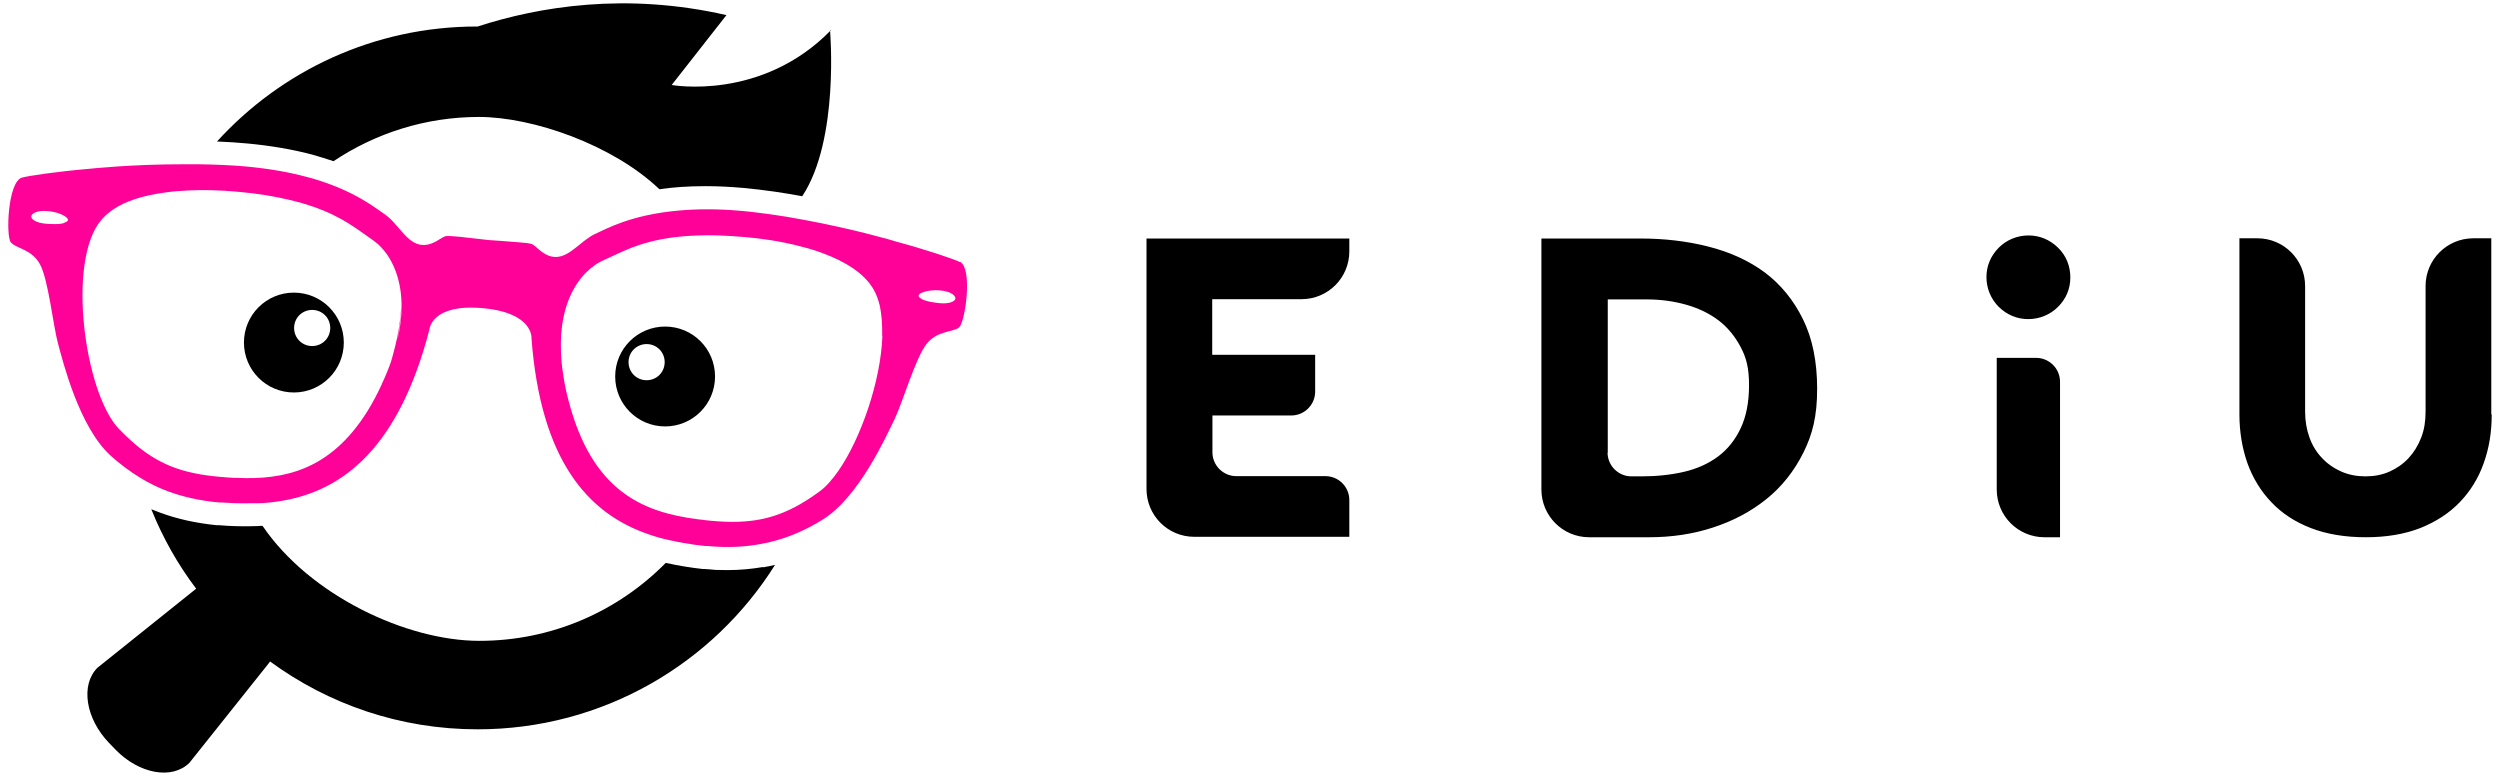 <svg width="151" height="47" viewBox="0 0 151 47" fill="none" xmlns="http://www.w3.org/2000/svg">
<g clip-path="url(#clip0_1794_1499)">
<path d="M50.174 1.839C45.98 6.125 40.57 5.133 40.57 5.133L43.877 0.913C37.805 -0.476 32.566 0.397 28.849 1.601H28.809C22.579 1.601 16.983 4.286 13.107 8.546C13.755 8.572 14.364 8.612 14.932 8.665C16.335 8.797 17.671 9.022 18.861 9.339C19.324 9.472 19.748 9.604 20.145 9.736C22.658 8.056 25.687 7.064 28.928 7.064C32.169 7.064 36.998 8.731 39.829 11.43C40.636 11.31 41.562 11.244 42.62 11.244H42.66C43.374 11.244 44.115 11.284 44.882 11.35C45.477 11.403 46.126 11.482 46.787 11.575C47.33 11.654 47.885 11.747 48.454 11.853C50.716 8.44 50.134 1.826 50.134 1.826H50.174V1.839ZM40.173 25.756C41.84 25.756 43.189 24.407 43.189 22.74C43.189 21.073 41.84 19.724 40.173 19.724C38.506 19.724 37.157 21.073 37.157 22.74C37.157 24.407 38.506 25.756 40.173 25.756ZM38.281 21.1C38.704 20.676 39.406 20.676 39.829 21.1C40.252 21.523 40.252 22.224 39.829 22.648C39.406 23.071 38.704 23.071 38.281 22.648C37.858 22.224 37.858 21.523 38.281 21.1ZM17.75 23.706C19.417 23.706 20.766 22.356 20.766 20.69C20.766 19.023 19.417 17.674 17.75 17.674C16.083 17.674 14.734 19.023 14.734 20.69C14.734 22.356 16.083 23.706 17.75 23.706ZM18.081 19.036C18.504 18.613 19.205 18.613 19.629 19.036C20.052 19.459 20.052 20.16 19.629 20.584C19.205 21.007 18.504 21.007 18.081 20.584C17.658 20.16 17.658 19.459 18.081 19.036Z" fill="black"/>
<path d="M57.965 15.822C57.608 15.649 56.047 15.107 53.931 14.538H53.957C53.957 14.538 51.536 13.824 48.573 13.282C48.282 13.229 47.978 13.176 47.687 13.123C47.581 13.11 47.475 13.083 47.369 13.07C46.8 12.977 46.218 12.898 45.663 12.832C45.372 12.792 45.081 12.766 44.79 12.739C43.348 12.607 42.104 12.62 41.046 12.713C38.096 12.964 36.575 13.85 35.979 14.115C35.159 14.472 34.471 15.464 33.651 15.517H33.466C32.765 15.451 32.394 14.829 32.103 14.737C31.997 14.697 31.68 14.657 31.296 14.631C30.529 14.565 29.511 14.499 29.511 14.499C29.511 14.499 28.505 14.38 27.751 14.3C27.367 14.261 27.05 14.247 26.944 14.261C26.653 14.3 26.177 14.856 25.489 14.79C25.436 14.79 25.37 14.776 25.304 14.763C25.092 14.71 24.92 14.604 24.735 14.459C24.232 14.049 23.809 13.335 23.267 12.964C22.737 12.62 21.481 11.535 18.835 10.768C18.742 10.742 18.637 10.715 18.531 10.689C17.512 10.411 16.282 10.186 14.84 10.054C13.927 9.974 12.975 9.935 12.009 9.922H10.977C7.974 9.922 5.487 10.186 5.487 10.186H5.5C3.331 10.371 1.704 10.623 1.32 10.729C0.474 10.98 0.341 14.274 0.659 14.644C0.976 15.015 1.915 15.041 2.418 15.967C2.921 16.893 3.212 19.684 3.503 20.743C3.794 21.814 4.773 25.796 6.691 27.529C7.233 28.018 7.829 28.468 8.503 28.878C9.006 29.183 9.562 29.46 10.17 29.685C11.043 30.003 12.049 30.241 13.213 30.347H13.358C13.887 30.386 14.456 30.413 15.065 30.399H15.541C15.978 30.386 16.414 30.347 16.837 30.28C20.753 29.698 24.1 26.986 25.939 19.896C25.939 19.896 26.045 18.335 29.153 18.613C32.249 18.891 32.103 20.438 32.103 20.451C32.659 27.741 35.45 31.008 39.194 32.278C39.604 32.423 40.041 32.543 40.477 32.635C40.755 32.701 41.019 32.741 41.284 32.794C41.734 32.873 42.17 32.939 42.594 32.979H42.713C42.779 32.979 42.832 32.979 42.885 32.992C43.996 33.085 44.975 33.032 45.861 32.873C46.562 32.754 47.197 32.569 47.779 32.344C48.467 32.08 49.102 31.749 49.697 31.378C51.893 30.029 53.56 26.272 54.05 25.28C54.526 24.275 55.306 21.602 55.968 20.769C56.629 19.949 57.555 20.081 57.926 19.777C58.296 19.473 58.772 16.205 57.979 15.808L57.965 15.822ZM3.9 13.454C3.728 13.559 2.987 13.559 2.524 13.48C2.061 13.401 1.651 13.11 2.048 12.871C2.445 12.633 3.371 12.739 3.873 13.03C4.376 13.335 3.9 13.44 3.9 13.44V13.454ZM23.968 20.703C24.047 20.293 24.113 19.883 24.166 19.473C24.219 19.01 24.245 18.56 24.259 18.097C24.259 18.361 24.232 18.613 24.206 18.877C24.153 19.539 24.047 20.187 23.888 20.835C23.809 21.166 23.716 21.497 23.624 21.827C23.478 22.251 23.293 22.7 23.081 23.15C23.081 23.15 23.081 23.177 23.068 23.19C22.79 23.798 22.499 24.341 22.195 24.83C19.946 28.442 17.115 28.984 14.324 28.865H14.192C13.874 28.852 13.57 28.825 13.266 28.799C10.99 28.6 9.496 28.032 7.948 26.643C7.696 26.418 7.432 26.166 7.167 25.889C5.117 23.732 4.006 15.742 6.122 13.282C6.334 13.03 6.585 12.819 6.863 12.633C7.577 12.157 8.503 11.879 9.443 11.707C9.919 11.628 10.395 11.562 10.858 11.535C12.26 11.43 13.543 11.509 14.112 11.562C14.284 11.575 14.377 11.588 14.417 11.588H14.43C15.62 11.694 16.613 11.866 17.446 12.065C19.735 12.594 20.899 13.361 21.785 13.983C22.023 14.155 22.248 14.313 22.46 14.459C22.565 14.538 22.684 14.618 22.804 14.723C23.478 15.319 24.153 16.43 24.245 18.11C24.285 18.864 24.206 19.737 23.954 20.716H23.968V20.703ZM53.296 20.293C53.203 22.991 52.013 26.457 50.637 28.442C50.266 28.971 49.883 29.407 49.499 29.685C49.234 29.884 48.97 30.056 48.705 30.227C46.893 31.365 45.306 31.669 42.977 31.458C42.752 31.445 42.528 31.405 42.289 31.378C42.21 31.378 42.144 31.365 42.065 31.352C38.863 30.929 35.768 29.698 34.339 24.195C34.207 23.693 34.101 23.203 34.035 22.753C33.969 22.343 33.916 21.946 33.902 21.589C33.836 20.584 33.902 19.711 34.074 18.983C34.432 17.449 35.212 16.509 35.94 16.007C36.125 15.874 36.31 15.782 36.482 15.702C36.733 15.597 36.998 15.464 37.289 15.332C38.308 14.856 39.67 14.3 42.184 14.221C42.977 14.194 43.877 14.221 44.909 14.313C44.909 14.313 45.014 14.313 45.213 14.34C45.795 14.393 47.105 14.538 48.507 14.922C48.93 15.028 49.353 15.16 49.764 15.319C51.02 15.795 52.171 16.47 52.753 17.462C52.925 17.753 53.044 18.084 53.137 18.454C53.256 18.996 53.296 19.618 53.282 20.28H53.296V20.293ZM57 18.322C56.523 18.322 55.796 18.176 55.65 18.044C55.65 18.044 55.214 17.846 55.756 17.647C56.299 17.449 57.238 17.502 57.582 17.806C57.926 18.11 57.489 18.322 57.013 18.322H57Z" fill="#FF0099"/>
<path d="M46.086 34.249C45.385 34.368 44.684 34.434 43.943 34.434C43.202 34.434 43.176 34.421 42.766 34.381C42.7 34.381 42.647 34.381 42.58 34.368H42.448C41.734 34.289 40.98 34.17 40.212 33.998C37.342 36.908 33.36 38.707 28.955 38.707C24.55 38.707 18.703 35.956 15.858 31.762C15.766 31.762 15.66 31.762 15.567 31.775C14.747 31.802 13.954 31.788 13.226 31.722H13.067C11.824 31.59 10.726 31.352 9.681 30.968C9.495 30.902 9.324 30.823 9.138 30.757C9.826 32.476 10.739 34.09 11.85 35.559C11.837 35.572 11.81 35.585 11.797 35.598L5.884 40.334C4.852 41.366 5.17 43.403 6.585 44.872L6.982 45.282C8.411 46.75 10.395 47.107 11.44 46.075L16.216 40.083C16.242 40.043 16.269 40.004 16.308 39.951C19.827 42.53 24.153 44.051 28.849 44.051C36.416 44.051 43.07 40.083 46.814 34.117C46.589 34.17 46.351 34.223 46.112 34.262H46.086V34.249ZM69.236 14.406H81.499V15.187C81.499 16.787 80.203 18.07 78.615 18.07H73.218V21.43H79.436V23.653C79.436 24.447 78.787 25.095 77.994 25.095H73.231V27.317C73.231 28.111 73.879 28.759 74.673 28.759H80.057C80.851 28.759 81.499 29.407 81.499 30.201V32.423H72.133C70.533 32.423 69.249 31.127 69.249 29.54V14.38V14.406H69.236ZM93.114 14.406H99.08C100.522 14.406 101.898 14.565 103.194 14.896C104.491 15.226 105.628 15.742 106.594 16.456C107.56 17.184 108.327 18.123 108.896 19.274C109.465 20.425 109.756 21.827 109.756 23.481C109.756 25.134 109.478 26.233 108.922 27.344C108.367 28.455 107.626 29.394 106.687 30.148C105.747 30.902 104.676 31.471 103.446 31.868C102.229 32.265 100.945 32.45 99.596 32.45H95.985C94.384 32.45 93.101 31.154 93.101 29.566V14.406H93.114ZM97.096 27.33C97.096 28.124 97.744 28.772 98.538 28.772H99.159C100.072 28.772 100.932 28.68 101.726 28.495C102.52 28.309 103.207 27.992 103.776 27.569C104.358 27.132 104.808 26.563 105.139 25.862C105.47 25.161 105.642 24.301 105.642 23.269C105.642 22.237 105.483 21.616 105.139 20.968C104.795 20.319 104.358 19.777 103.803 19.354C103.247 18.93 102.586 18.613 101.832 18.401C101.078 18.189 100.284 18.084 99.451 18.084H97.109V27.344H97.096V27.33ZM119.981 16.747C119.981 16.06 120.233 15.464 120.722 14.962C121.198 14.485 121.847 14.221 122.521 14.221C123.196 14.221 123.804 14.472 124.307 14.962C124.81 15.451 125.048 16.086 125.048 16.761C125.048 17.435 124.797 18.044 124.307 18.533C123.831 19.01 123.183 19.274 122.508 19.274C121.833 19.274 121.225 19.023 120.722 18.533C120.246 18.057 119.981 17.409 119.981 16.734V16.747ZM120.603 21.616H122.984C123.778 21.616 124.426 22.264 124.426 23.058V32.45H123.487C121.886 32.45 120.603 31.154 120.603 29.566V21.616ZM150.5 25.029C150.5 26.1 150.341 27.079 150.01 27.992C149.693 28.891 149.204 29.672 148.569 30.333C147.934 30.995 147.14 31.511 146.187 31.894C145.235 32.265 144.137 32.45 142.893 32.45C141.65 32.45 140.526 32.265 139.573 31.894C138.621 31.524 137.827 31.008 137.192 30.333C136.557 29.672 136.081 28.891 135.75 27.992C135.433 27.092 135.261 26.1 135.261 25.029V14.393H136.345C137.946 14.393 139.229 15.689 139.229 17.277V24.87C139.229 25.425 139.322 25.955 139.494 26.431C139.666 26.907 139.917 27.317 140.248 27.661C140.565 28.005 140.962 28.283 141.412 28.481C141.862 28.68 142.351 28.772 142.88 28.772C143.409 28.772 143.886 28.68 144.335 28.481C144.772 28.283 145.156 28.018 145.486 27.661C145.804 27.317 146.055 26.907 146.24 26.431C146.426 25.955 146.505 25.439 146.505 24.87V17.277C146.505 15.676 147.801 14.393 149.389 14.393H150.474V25.029H150.5Z" fill="black"/>
</g>
<defs>
<clipPath id="clip0_1794_1499">
<rect width="150" height="46.869" fill="white" transform="translate(0.5)"/>
</clipPath>
</defs>
</svg>
